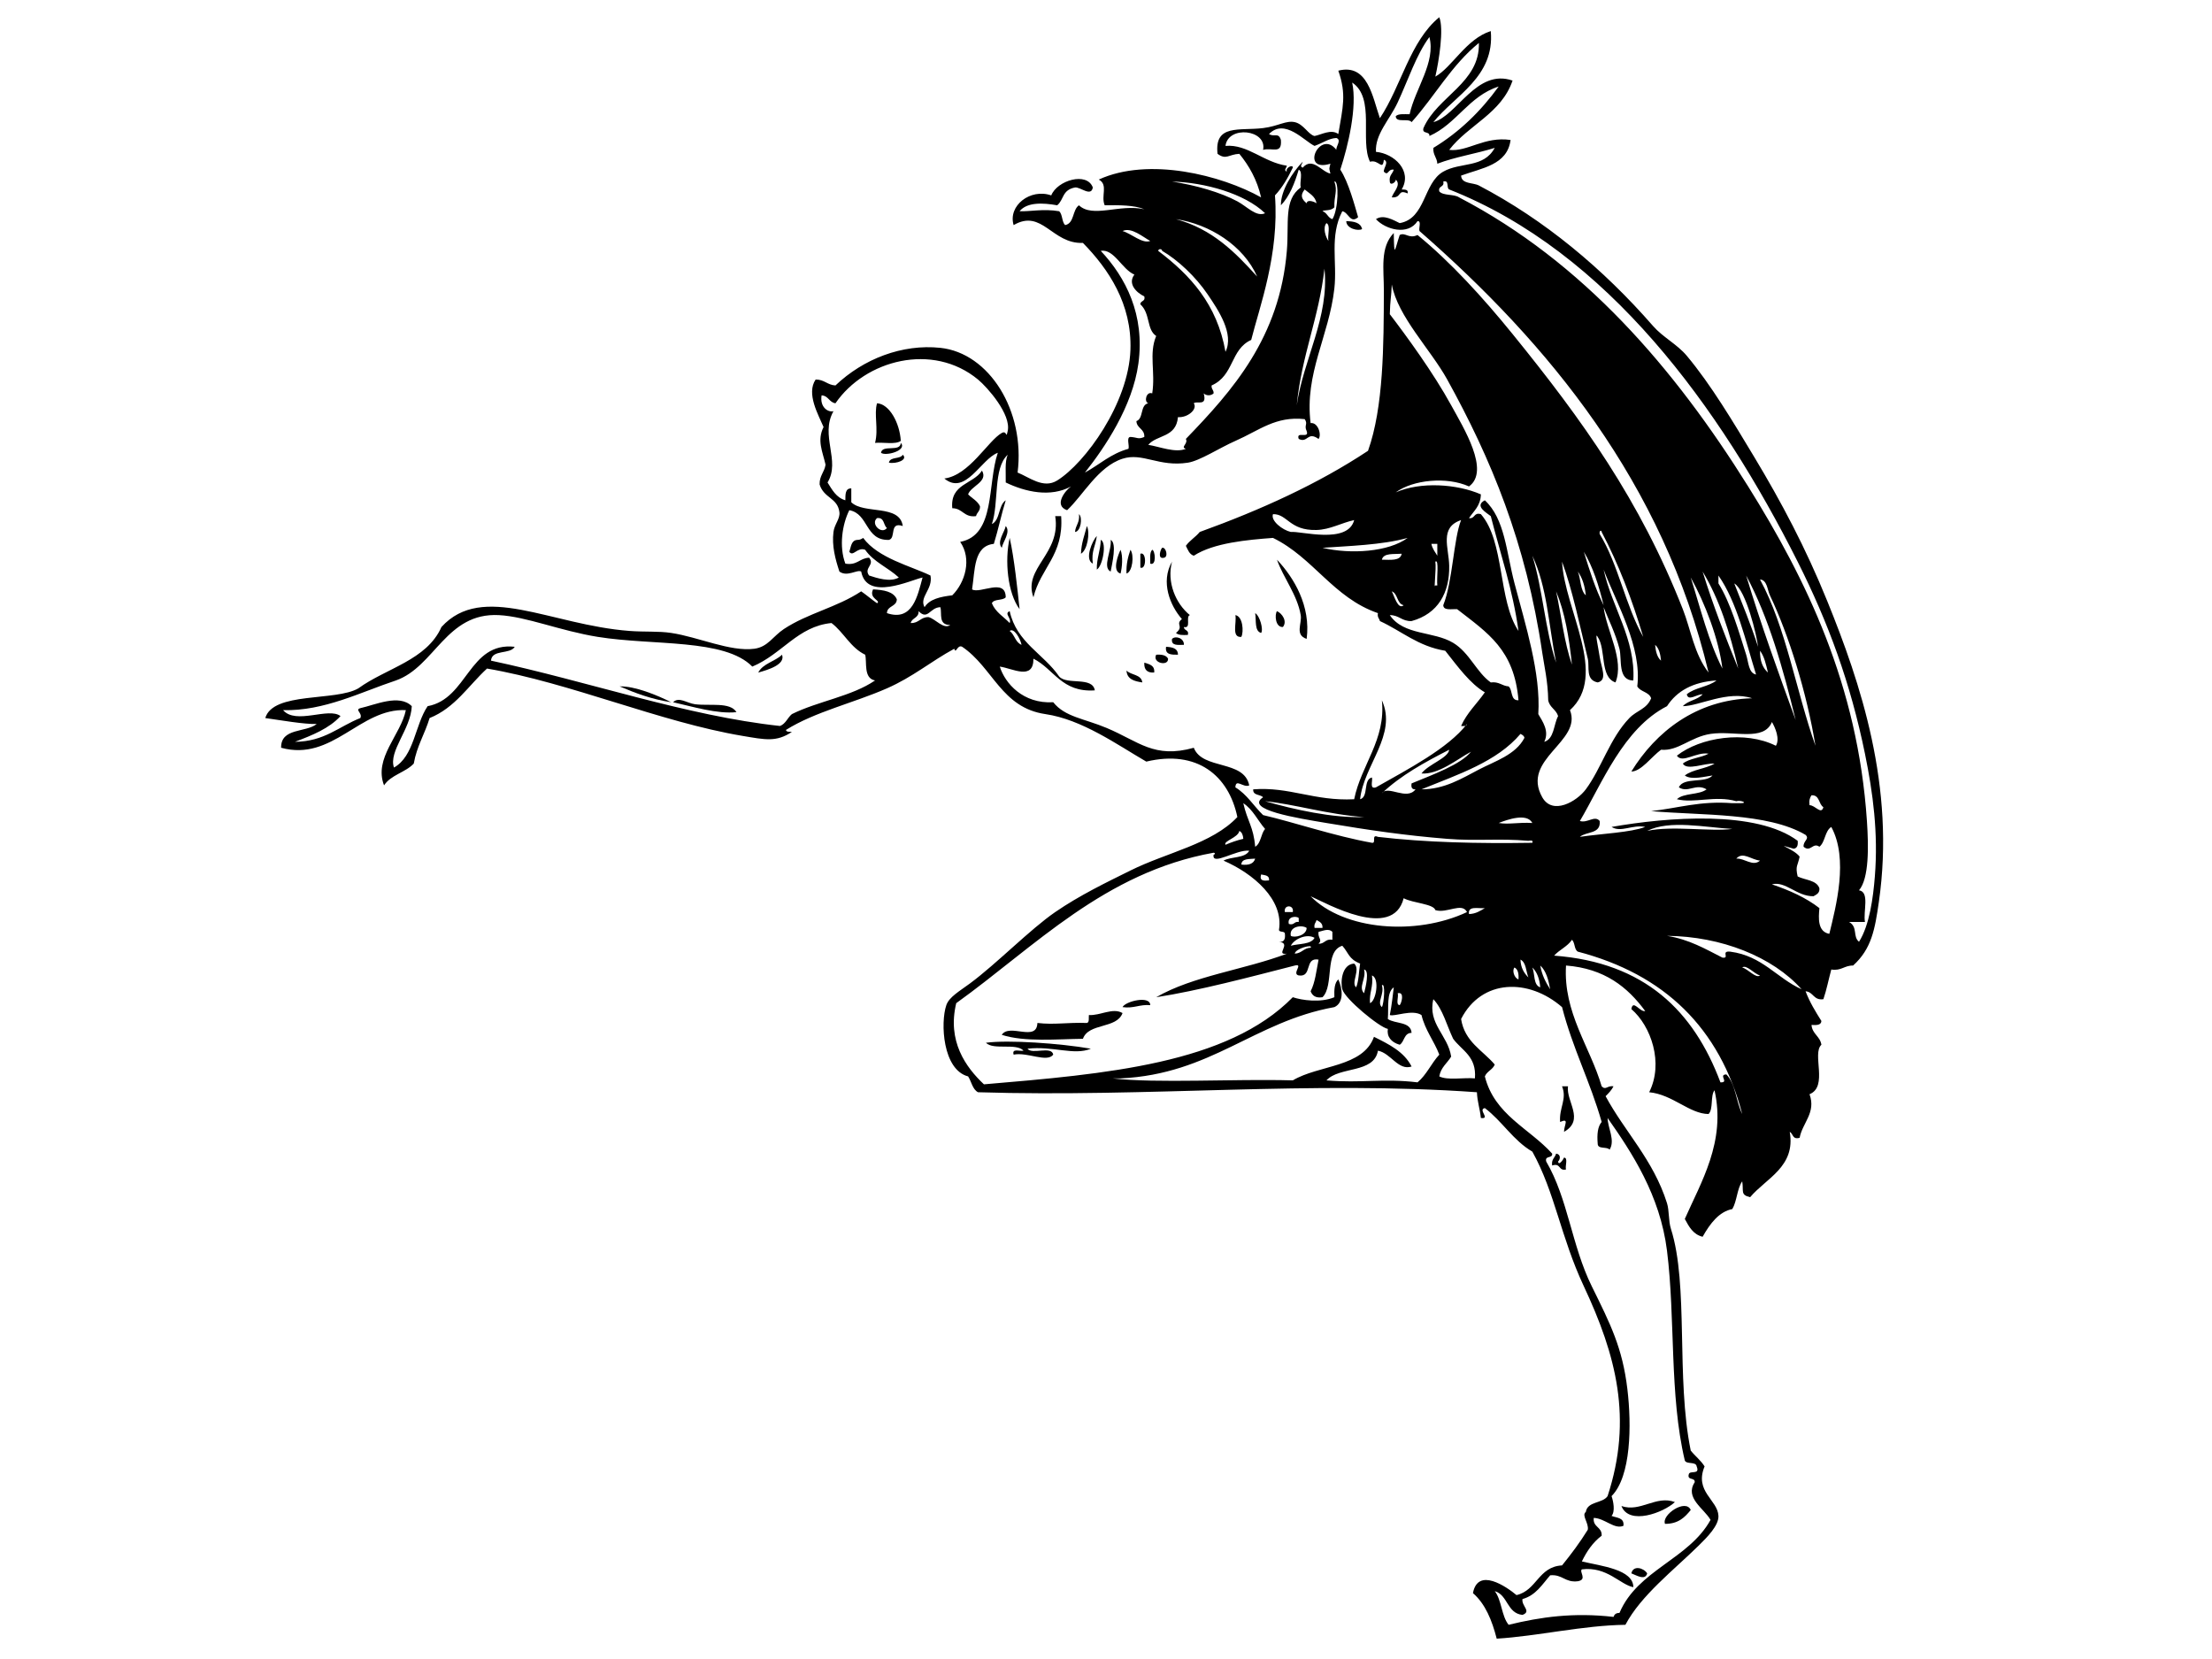 <?xml version="1.0"?><svg width="800" height="600" xmlns="http://www.w3.org/2000/svg">

 <g>
  <title>Layer 1</title>
  <g id="svg_1">
   <path id="svg_43" d="m486.891,79.978c2.795,0.069 5.209,0.516 5.728,2.864c-1.345,0.823 -5.698,-0.131 -5.728,-2.864z" clip-rule="evenodd" fill-rule="evenodd"/>
   <path id="svg_44" d="m325.785,160.172c2.467,2.751 -5.531,4.926 -7.16,3.58c0.459,-3.121 7.056,-0.104 7.16,-3.58z" clip-rule="evenodd" fill-rule="evenodd"/>
   <path id="svg_45" d="m326.501,164.469c1.999,1.817 -2.306,3.38 -5.012,2.864c0.364,-2.261 4.09,-1.161 5.012,-2.864z" clip-rule="evenodd" fill-rule="evenodd"/>
   <path id="svg_46" d="m355.142,170.197c2.348,4.04 -3.992,5.54 -5.012,8.592c1.423,1.441 3.386,2.342 4.296,4.296c0.11,1.781 -1.125,2.217 -1.432,3.58c-4.392,0.573 -4.794,-2.843 -8.592,-2.864c-0.82,-8.935 7.602,-8.628 10.74,-13.605z" clip-rule="evenodd" fill-rule="evenodd"/>
   <path id="svg_47" d="m390.228,185.949c1.423,1.238 0.626,6.316 -1.432,6.444c0.182,-2.443 1.811,-3.44 1.432,-6.444z" clip-rule="evenodd" fill-rule="evenodd"/>
   <path id="svg_48" d="m381.635,186.665c0.716,0 1.432,0 2.148,0c1.002,14.13 -7.494,18.76 -10.024,29.357c-3.881,-10.606 10.069,-15.678 7.876,-29.357z" clip-rule="evenodd" fill-rule="evenodd"/>
   <path id="svg_49" d="m363.735,190.245c1.9,2.181 -1.017,5.636 -1.432,7.876c-1.9,-2.181 1.017,-5.636 1.432,-7.876z" clip-rule="evenodd" fill-rule="evenodd"/>
   <path id="svg_50" d="m393.092,190.245c1.217,2.434 0.17,8.741 -2.148,10.024c0.134,-3.923 1.328,-6.787 2.148,-10.024z" clip-rule="evenodd" fill-rule="evenodd"/>
   <path id="svg_51" d="m365.167,194.542c1.638,7.276 2.81,18.53 3.58,25.777c-4.332,-5.803 -5.454,-17.581 -3.58,-25.777z" clip-rule="evenodd" fill-rule="evenodd"/>
   <path id="svg_52" d="m398.104,195.258c2.318,0.916 0.662,9.535 -1.429,10.74c-0.095,-4.15 1.346,-6.766 1.429,-10.74z" clip-rule="evenodd" fill-rule="evenodd"/>
   <path id="svg_53" d="m401.684,195.258c2.345,1.158 0.528,8.607 0,11.456c-3.16,-1.542 0.528,-7.849 0,-11.456z" clip-rule="evenodd" fill-rule="evenodd"/>
   <path id="svg_54" d="m420.301,198.122c1.405,-0.346 2.303,3.285 0.716,3.58c-2.581,0.686 -1.268,-3.091 -0.716,-3.58z" clip-rule="evenodd" fill-rule="evenodd"/>
   <path id="svg_55" d="m405.264,198.838c0.934,2.399 0.567,6.403 0,8.592c-3.264,-0.847 -0.74,-7.098 0,-8.592z" clip-rule="evenodd" fill-rule="evenodd"/>
   <path id="svg_56" d="m408.844,198.838c1.399,1.915 0.794,7.927 -1.432,8.592c-0.128,-3.47 0.567,-6.113 1.432,-8.592z" clip-rule="evenodd" fill-rule="evenodd"/>
   <path id="svg_57" d="m416.72,198.838c1.035,0.173 1.665,5.892 -0.716,5.012c0.009,-1.903 -0.271,-4.087 0.716,-5.012z" clip-rule="evenodd" fill-rule="evenodd"/>
   <path id="svg_58" d="m412.424,200.27c2.258,-0.922 2.258,5.934 0,5.012c0,-1.671 0,-3.341 0,-5.012z" clip-rule="evenodd" fill-rule="evenodd"/>
   <path id="svg_59" d="m461.83,202.418c6.164,6.513 12.298,16.782 10.74,28.641c-4.395,-1.417 -1.626,-5.531 -2.148,-8.592c-1.268,-7.42 -6.298,-13.482 -8.592,-20.049z" clip-rule="evenodd" fill-rule="evenodd"/>
   <path id="svg_60" d="m423.881,203.134c-1.969,7.399 1.289,15.129 6.444,19.333c-1.632,0.519 0.659,4.956 -2.151,4.296c0.009,1.423 1.954,0.91 1.432,2.864c-1.766,0.096 -3.449,0.11 -4.296,-0.716c3.058,-2.467 -0.391,-3.04 2.148,-5.012c-4.239,-4.815 -7.825,-13.416 -3.577,-20.765z" clip-rule="evenodd" fill-rule="evenodd"/>
   <path id="svg_61" d="m461.83,221.034c1.823,0.752 3.846,3.673 2.148,5.728c-2.757,0.182 -3.031,-4.49 -2.148,-5.728z" clip-rule="evenodd" fill-rule="evenodd"/>
   <path id="svg_62" d="m453.954,221.75c1.692,0.961 3.043,5.985 2.148,7.16c-2.452,-0.65 -1.715,-4.49 -2.148,-7.16z" clip-rule="evenodd" fill-rule="evenodd"/>
   <path id="svg_63" d="m446.793,222.466c2.73,0.433 3.073,6.065 2.148,7.876c-3.661,0.319 -1.617,-5.066 -2.148,-7.876z" clip-rule="evenodd" fill-rule="evenodd"/>
   <path id="svg_64" d="m428.177,233.207c-2.175,0.03 -4.711,0.418 -4.293,-2.148c1.369,-1.289 4.407,-0.203 4.293,2.148z" clip-rule="evenodd" fill-rule="evenodd"/>
   <path id="svg_65" d="m421.733,233.923c2.261,0.128 4.272,0.504 4.296,2.864c-2.402,0.015 -4.774,0 -4.296,-2.864z" clip-rule="evenodd" fill-rule="evenodd"/>
   <path id="svg_66" d="m282.824,236.787c1.351,3.52 -5.012,5.475 -8.592,6.444c1.706,-3.306 6.056,-3.968 8.592,-6.444z" clip-rule="evenodd" fill-rule="evenodd"/>
   <path id="svg_67" d="m418.152,236.787c2.056,-0.146 3.637,0.182 4.293,1.432c0.191,2.879 -5.848,1.614 -4.293,-1.432z" clip-rule="evenodd" fill-rule="evenodd"/>
   <path id="svg_68" d="m413.856,239.651c1.802,0.588 3.837,0.937 3.58,3.58c-2.551,0.164 -3.744,-1.029 -3.58,-3.58z" clip-rule="evenodd" fill-rule="evenodd"/>
   <path id="svg_69" d="m407.412,242.515c1.635,1.707 5.361,1.322 5.728,4.296c-2.915,-0.427 -5.546,-1.14 -5.728,-4.296z" clip-rule="evenodd" fill-rule="evenodd"/>
   <path id="svg_70" d="m224.11,248.243c5.424,-0.164 13.551,3.15 18.617,5.728c-7.05,-1.065 -12.939,-3.291 -18.617,-5.728z" clip-rule="evenodd" fill-rule="evenodd"/>
   <path id="svg_71" d="m243.443,253.971c2.085,-2.115 4.982,0.328 7.876,0.716c5.281,0.704 12.703,-0.913 15.036,2.864c-6.82,0.776 -16.045,-2.035 -22.913,-3.58z" clip-rule="evenodd" fill-rule="evenodd"/>
   <path id="svg_72" d="m416.004,363.523c-3.902,-0.322 -5.883,1.277 -10.021,0.716c1.008,-2.121 10.03,-4.311 10.021,-0.716z" clip-rule="evenodd" fill-rule="evenodd"/>
   <path id="svg_73" d="m394.524,379.276c-6.065,2.56 -13.697,-1.059 -22.916,0c1.581,2.235 8.765,-1.131 9.308,2.148c-2.252,2.998 -9.338,-1.008 -14.32,0c-0.737,-2.408 2.226,-1.116 3.58,-1.432c-2.608,-2.882 -10.893,-0.086 -13.604,-2.864c8.04,-1.101 26.833,0.203 37.952,2.148z" clip-rule="evenodd" fill-rule="evenodd"/>
   <path id="svg_74" d="m562.789,417.225c1.662,0.197 1.647,1.912 0.716,2.864c0.209,1.701 1.936,-0.797 2.148,-1.432c1.581,0.089 0.307,3.04 0.716,4.296c-2.813,0.665 -1.805,-2.491 -5.012,-1.432c-0.343,-2.253 1.02,-2.799 1.432,-4.296z" clip-rule="evenodd" fill-rule="evenodd"/>
   <path id="svg_75" d="m605.751,543.245c-4.102,3.843 -16.606,8.527 -19.333,1.429c6.85,2.381 12.504,-3.998 19.333,-1.429z" clip-rule="evenodd" fill-rule="evenodd"/>
   <path id="svg_76" d="m611.479,546.109c-2.136,2.637 -4.505,5.042 -9.308,5.012c-1.316,-3.303 7.521,-9.222 9.308,-5.012z" clip-rule="evenodd" fill-rule="evenodd"/>
   <path id="svg_77" d="m589.998,569.022c0.692,-3.082 4.481,-1.954 5.728,0c-0.689,2.813 -4.171,0.543 -5.728,0z" clip-rule="evenodd" fill-rule="evenodd"/>
   <path id="svg_78" d="m518.396,44.177c8.586,-2.279 15.609,-19.544 28.641,-15.036c-4.055,11.934 -15.97,16.012 -22.913,25.061c6.558,0.823 12.692,-4.967 22.197,-3.58c-1.181,9.082 -10.4,10.126 -17.901,12.888c0.188,3.153 4.248,2.434 6.441,3.58c23.641,12.36 44.856,30.025 63.01,50.838c3.547,4.066 8.673,6.564 12.172,10.74c8.765,10.463 16.856,24.073 24.345,36.517c9.831,16.337 18.664,32.952 26.493,52.273c11.88,29.312 24.688,66.981 18.617,108.833c-1.399,9.64 -2.56,16.833 -9.308,22.916c-3.177,-0.075 -4.201,2.002 -7.876,1.429c-0.979,3.556 -1.701,7.369 -2.864,10.743c-3.61,0.504 -3.565,-2.643 -6.444,-2.867c1.513,3.977 3.607,7.375 5.728,10.743c-0.104,1.563 -1.802,1.539 -3.58,1.429c0.269,3.315 3.103,4.06 3.58,7.16c-3.523,3.243 2.56,15.135 -4.296,17.901c2.432,6.671 -2.566,10.332 -3.577,15.752c-2.67,0.758 -2.312,-1.51 -3.58,-2.151c2.223,12.644 -8.551,16.776 -14.321,23.632c-3.61,-0.823 -2.279,-2.139 -2.864,-5.731c-1.874,2.667 -1.895,7.178 -3.58,10.024c-4.771,0.934 -8.019,5.197 -10.743,10.024c-3.458,-0.838 -4.935,-3.658 -6.441,-6.444c5.74,-13.073 14.968,-27.985 10.74,-46.545c-1.554,2.032 -0.358,6.802 -2.148,8.595c-6.925,-0.063 -12.951,-7.053 -21.481,-7.879c5.319,-10.534 0.692,-23.942 -6.444,-30.073c0.588,-3.655 3.073,1.167 5.012,0.716c-6.367,-8.667 -14.69,-15.383 -28.641,-16.469c-1.053,17.062 8.741,29.432 12.888,43.677c1.495,1.56 2.044,-0.358 4.293,0c-0.722,1.429 -1.79,2.509 -2.864,3.58c6.865,12.784 17.256,22.975 22.197,38.665c0.868,2.76 0.489,6.343 1.429,9.308c6.495,20.419 1.763,53.705 7.16,80.195c1.587,1.99 3.637,3.523 5.012,5.728c-3.795,9.111 4.788,12.107 5.012,17.901c0.137,3.511 -4.117,7.748 -7.157,10.74c-9.049,8.906 -20.872,18.005 -26.493,28.644c-15.326,0.191 -31.833,4.12 -46.545,5.012c-1.709,-6.644 -4.114,-12.593 -8.592,-16.469c1.769,-9.487 12.125,-2.318 15.753,0.713c7.372,-1.698 7.873,-10.263 16.469,-10.74c3.315,-4.084 6.48,-8.318 9.308,-12.888c0.451,-2.411 -2.351,-5.221 -0.713,-6.444c0.603,-3.929 6.056,-3.01 7.876,-5.728c9.168,-27.967 3.1,-50.96 -8.592,-75.896c-8.41,-17.939 -10.427,-33.957 -18.617,-48.69c-6.934,-4.043 -10.922,-11.036 -17.185,-15.753c-2.646,0.519 2.232,4.084 -1.432,3.58c-0.328,-3.249 -1.289,-5.874 -1.429,-9.308c-59.874,-4.272 -119.045,1.897 -180.438,0c-2.023,-1.077 -2.351,-3.852 -3.58,-5.728c-9.201,-2.393 -10.069,-19.41 -7.876,-25.777c1.017,-2.954 4.75,-5.036 8.592,-7.879c9.544,-7.056 21.755,-19.574 30.789,-25.777c8.9,-6.11 18.548,-10.743 27.209,-15.036c13.264,-6.581 29.449,-9.553 38.665,-19.333c-3.124,-14.962 -14.505,-24.458 -32.937,-20.049c-10.579,-6.134 -23.211,-15.239 -36.517,-17.185c-15.89,-2.321 -18.891,-16.773 -30.073,-24.345c-1.793,-0.943 -2.241,2.831 -2.864,0.716c-8.467,4.592 -14.899,10.179 -24.345,14.32c-12.128,5.32 -26.004,8.452 -36.517,15.037c0.116,0.838 1.307,0.606 2.148,0.716c-5.639,3.756 -9.628,2.822 -17.901,1.432c-29.84,-5.015 -62.217,-19.192 -92.367,-24.345c-6.716,6.17 -11.558,14.219 -20.765,17.901c-1.704,5.695 -4.633,10.165 -5.728,16.469c-2.995,3.21 -8.321,4.093 -10.74,7.876c-3.843,-9.854 6.065,-18.247 7.876,-27.209c-16.642,-0.776 -26.478,18.718 -45.109,13.604c-0.122,-7.283 8.914,-5.406 12.888,-8.592c-4.756,0.113 -12.596,-1.307 -18.617,-2.148c2.84,-9.604 25.44,-5.976 33.653,-10.74c10.084,-7.336 24.709,-10.138 30.073,-22.197c14.852,-16.293 39.465,-0.713 68.022,1.432c5.49,0.412 10.382,0.024 15.037,0.716c9.798,1.456 21.364,6.868 30.073,5.728c4.941,-0.647 6.722,-4.514 10.74,-7.16c8.682,-5.716 19.142,-7.787 27.925,-13.604c1.972,1.369 3.756,2.927 5.728,4.296c1.629,-0.99 -3.085,-1.632 -1.432,-5.012c3.846,0.212 7.357,0.758 8.592,3.58c-0.069,2.796 -3.494,2.235 -3.58,5.012c9.296,3.162 11.086,-6.283 12.888,-12.888c-4.236,0.892 -20.141,8.679 -22.197,-2.148c-1.402,-0.868 -5.033,2.088 -7.876,0c-1.495,-4.526 -2.769,-9.273 -2.148,-14.32c0.346,-2.804 2.452,-4.726 2.148,-7.16c-0.656,-5.245 -5.618,-4.982 -7.16,-10.024c-0.087,-3.189 1.766,-4.439 2.148,-7.16c-1.107,-4.836 -3.142,-8.759 -0.716,-13.604c-1.832,-4.374 -6.361,-12.071 -2.864,-17.185c3.127,-0.024 4.228,1.978 7.16,2.148c10.135,-9.639 24.154,-15.057 37.949,-13.604c17.644,1.862 30.738,22.787 27.925,45.109c4.186,1.644 9.299,5.991 14.32,2.864c10.135,-6.316 25.813,-27.88 26.493,-47.258c0.579,-16.567 -7.951,-29.253 -17.188,-38.665c-11.2,0.462 -14.717,-12.471 -25.058,-6.444c-2.121,-7.032 6.065,-13.366 13.604,-10.74c2.175,-5.463 12.927,-8.637 15.036,-2.864c-0.597,3.526 -4.517,-0.269 -6.444,0c-4.741,0.901 -3.983,4.466 -6.444,6.444c-5.2,-0.931 -10.907,-1.175 -13.604,2.148c3.562,0.176 8.592,-0.973 14.32,0c1.259,1.128 0.937,3.834 2.148,5.012c3.413,-0.644 2.584,-5.531 5.012,-7.16c4.964,4.735 14.738,-0.558 23.629,1.429c-3.726,-1.525 -9.004,-1.498 -14.32,-1.429c-1.459,-3.362 1.387,-7.432 -2.148,-9.308c18.097,-8.276 44.372,-1.581 58.714,6.444c-1.471,-6.402 -4.332,-11.421 -7.876,-15.752c-3.801,0.185 -4.756,2.324 -7.879,0c-1.205,-10.878 7.927,-8.255 16.472,-9.308c5.496,-0.677 8.276,-2.846 11.456,-2.148c3.216,0.707 4.941,4.559 7.157,5.012c2.491,-0.468 5.976,-2.631 8.595,-0.716c1.632,-9.804 3.01,-14.246 0,-22.913c10.651,-2.724 12.366,9.553 15.034,17.185c7.736,-11.6 10.86,-27.809 21.481,-36.517c1.716,4.162 -0.113,15.729 -1.429,21.481c5.997,-3.315 11.155,-13.664 20.049,-16.469c1.513,16.576 -12.996,23.271 -20.765,32.943zm65.158,540.598c0.295,-0.901 0.925,-1.465 2.148,-1.432c6.611,-15.588 25.037,-19.357 32.937,-33.653c-2.282,-4.069 -9.443,-7.948 -5.728,-13.604c0.212,-1.882 -2.778,-0.561 -2.148,-2.864c0.292,-1.62 4.195,0.379 2.864,-2.864c-0.253,-1.895 -3.649,-0.647 -4.293,-2.148c-5.624,-23.769 -3.362,-51.184 -6.444,-75.899c-2.506,-20.075 -12.748,-35.536 -21.481,-47.974c0.036,3.562 2.849,8.103 0.716,11.456c-0.922,-1.229 -4.284,-0.015 -4.296,-2.148c-0.295,-3.398 -0.006,-6.212 1.432,-7.876c-4.111,-14.505 -10.529,-26.705 -14.323,-41.529c-12.134,-10.555 -29.106,-10.209 -36.514,4.293c1.28,8.267 7.784,11.307 12.172,16.471c-0.743,1.883 -2.84,2.411 -3.58,4.293c3.491,13.933 16.087,18.76 24.345,27.925c0.209,1.883 -2.781,0.561 -2.151,2.864c7.858,13.363 9.195,30.374 16.471,45.109c6.764,13.697 11.116,22.301 12.886,37.23c1.545,12.999 1.357,31.553 -5.728,38.665c0.626,1.775 1.399,5.552 0,7.16c1.885,0.743 4.672,0.576 4.296,3.58c-3.314,1.396 -6.659,-2.706 -10.74,-2.864c-0.376,3.479 3.046,3.162 2.864,6.441c-3.136,2.357 -5.379,5.606 -7.16,9.308c7.145,1.692 18.584,2.894 18.617,9.308c-4.717,-0.856 -9.535,-7.587 -18.617,-6.444c-1.041,0.922 2.053,3.667 -1.432,4.296c-4.645,0.588 -5.552,-2.56 -10.021,-2.148c-2.906,3.3 -5.164,7.247 -10.024,8.592c-0.433,2.533 3.401,4.454 0,5.728c-5.63,-0.576 -5.233,-7.178 -10.021,-8.592c2.509,3.216 2.422,9.034 5.012,12.172c11.632,-2.84 23.462,-4.511 37.943,-2.855zm-55.134,-322.211c2.124,-4.797 5.764,-8.079 8.592,-12.172c-5.31,-3.115 -9.765,-9.264 -14.32,-15.036c-9.845,-1.614 -15.779,-7.136 -23.632,-10.74c-0.224,-0.97 -1.017,-1.366 -0.713,-2.864c-16.155,-5.564 -23.348,-20.093 -37.952,-27.209c-9.079,0.677 -21.46,1.754 -28.641,6.444c-1.626,-0.522 -2.142,-2.154 -2.864,-3.58c1.381,-1.963 3.521,-3.162 5.012,-5.012c22.089,-7.984 42.773,-17.373 60.862,-29.357c5.633,-15.776 5.675,-38.191 5.728,-57.998c0.021,-7.632 -1.474,-15.568 3.58,-20.765c0.161,9.607 0.334,6.056 2.148,0.716c2.026,-1.101 3.309,1.533 6.444,0c11.862,9.666 23.736,22.692 34.369,35.801c25.285,31.168 46.091,60.11 61.581,99.527c2.939,7.479 4.09,16.191 9.308,22.913c-16.43,-68.78 -57.804,-118.815 -104.539,-159.673c-0.394,-1.041 0.835,-3.699 -0.716,-3.58c-3.395,5.269 -11.501,3.112 -15.037,-0.716c2.772,-1.883 6.441,0.421 8.592,1.432c9.461,-1.665 8.479,-14.479 15.753,-18.617c6.28,-3.574 14.55,-1.155 18.617,-8.592c-6.734,2.1 -14.392,3.273 -20.765,5.728c-0.11,-2.279 -1.626,-3.151 -1.432,-5.728c9.514,-5.758 17.208,-13.345 23.629,-22.197c-10.842,3.479 -15.147,13.491 -25.061,17.901c0.212,-1.883 -2.778,-0.564 -2.148,-2.864c4.985,-11.486 20.437,-16.319 20.049,-30.789c-9.78,7.879 -16.003,19.321 -24.342,28.641c-1.05,-1.578 -5.671,0.421 -5.728,-2.148c0.922,-0.988 3.109,-0.707 5.012,-0.716c2.038,-9.317 9.511,-18.736 7.157,-27.925c-4.738,6.391 -7.629,15.406 -11.456,23.629c-2.971,6.391 -8.243,11.513 -7.876,17.901c6.65,0.594 13.273,6.939 9.308,13.604c1.125,0.069 2.482,-0.095 2.148,1.432c-3.819,-1.662 -1.909,1.683 -5.728,1.432c0.406,-1.781 3.58,-4.478 1.432,-6.444c0.218,0.868 -2.068,2.467 -2.151,0.716c-0.34,-2.253 1.02,-2.798 1.432,-4.296c-2.25,-0.352 -1.892,2.467 -3.58,0.716c-0.197,-1.256 2.017,-3.574 0,-4.296c-0.477,4.251 -1.841,-0.26 -5.012,0.716c-3.747,-7.67 2.002,-23.008 -6.444,-28.641c1.874,8.846 -1.453,22.82 -4.296,31.505c2.989,4.478 5.29,13.235 6.444,17.185c-2.876,2.518 -3.479,-1.823 -5.728,-2.148c-4.672,9.046 -1.79,18.315 -2.864,27.925c-1.927,17.232 -10.854,30.708 -8.592,48.69c2.789,-0.367 4.054,4.487 2.864,5.728c-4.063,-2.894 -3.825,1.653 -7.16,0c-1.11,-3.022 3.977,0.155 2.864,-2.864c-1.026,-2.136 0.585,-2.434 -0.713,-4.296c-10.558,-1.14 -16.346,4.055 -25.061,7.876c-5.743,2.518 -12.832,7.202 -17.185,7.876c-10.505,1.632 -16.355,-3.771 -23.629,-1.432c-8.885,2.858 -14.35,13.357 -20.049,18.617c-5.042,-1.748 -0.519,-7.274 1.432,-8.592c-7.426,4.037 -16.489,2.008 -23.629,-1.432c0.083,-3.497 -0.385,-7.545 0.716,-10.024c-5.352,4.911 -3.1,17.426 -5.728,25.061c3.064,-1.468 2.282,-6.787 5.012,-8.592c-1.584,5.099 -2.712,10.654 -4.296,15.753c-7.357,0.758 -6.772,9.458 -7.876,16.469c2.879,1.736 12.119,-4.335 12.172,2.864c-1.11,1.28 -4.299,0.477 -5.012,2.148c1.304,3.231 4.242,4.827 6.444,7.16c0.776,-1.835 -2.175,-3.413 0,-4.296c2.485,11.361 12.28,15.406 17.901,23.629c2.775,3.192 12.056,-0.119 12.888,5.012c-12.035,0.815 -14.729,-7.706 -22.197,-11.456c0.039,8.046 -7.626,3.449 -12.172,2.864c1.897,6.032 8.395,13.524 19.333,12.888c4.233,5.34 11.209,5.895 19.333,9.308c11.656,4.896 17.119,11.182 31.505,7.16c3.13,8.088 18.184,4.251 20.049,13.605c-2.178,0.973 -4.887,-2.67 -5.012,0.716c4.174,2.509 6.623,6.743 10.024,10.024c11.039,2.563 25.816,7.596 39.378,10.024c1.715,0.283 -0.397,-3.261 2.151,-2.148c17.289,2.044 36.213,2.452 55.85,2.148c0.507,-1.229 -1.262,-0.701 -1.432,-0.716c-10.737,-0.955 -18.536,0.155 -29.357,-0.716c-15.204,-1.223 -28.167,-3.127 -43.677,-5.728c-10.49,-1.76 -29.804,-4.803 -22.913,-9.308c-1.029,-1.122 -3.732,-0.564 -3.58,-2.864c13.118,-1.029 22.074,4.314 36.517,3.58c2.548,-12.495 11.537,-21.54 10.021,-35.801c5.675,12.435 -6.555,23.432 -7.876,35.801c3.207,-0.85 0.981,-7.133 4.293,-7.876c0.316,1.354 -0.973,4.314 1.432,3.58c11.567,-6.573 26.048,-14.046 32.937,-22.913c-0.113,0.832 -1.128,0.779 -2.142,0.716zm-45.109,-208.363c-0.197,-1.256 2.017,-3.574 0,-4.296c-2.843,0.185 -4.52,1.629 -7.879,2.864c-3.589,-1.626 -10.8,-10.159 -16.469,-4.296c1.844,1.256 3.44,-0.746 4.293,2.148c0.444,5.373 -3.148,2.614 -6.441,3.58c1.533,-7.348 -12.644,-8.956 -13.607,-1.432c7.963,-0.716 13.84,5.976 22.197,7.16c-0.104,0.847 -1.277,1.623 0,2.148c-0.629,-1.477 2.36,-2.712 2.148,-1.432c-1.787,3.705 -3.777,7.202 -6.444,10.024c1.587,21.355 -5.585,40.297 -8.592,52.27c-7.605,3.428 -6.11,12.865 -14.32,16.469c-0.161,1.354 0.809,1.578 0.716,2.864c-0.94,0.919 -2.64,0.919 -3.58,0c1.322,4.89 -2.44,2.56 -3.58,3.58c1.468,2.217 -2.312,5.299 -5.728,5.012c-0.674,7.503 -7.617,6.292 -10.74,10.024c3.947,0.6 9.821,3.049 13.604,1.432c-2.1,-0.609 0.931,-1.802 0,-3.58c17.023,-17.62 33.907,-36.69 36.517,-68.022c0.847,-10.185 -1.214,-18.387 5.012,-22.913c-0.441,-1.942 0.91,-5.683 -0.716,-6.444c-1.492,4.952 -3.288,9.601 -6.444,12.888c-0.11,-5.218 4.174,-11.987 7.879,-15.753c-0.104,0.847 -1.277,1.623 0,2.148c3.526,-4.034 6.802,1.462 10.021,2.148c-0.501,-2.205 -0.501,-1.375 0,-3.58c-11.206,3.455 -3.825,-12.736 2.154,-5.012zm-35.801,18.617c3.538,1.9 6.868,5.758 10.021,4.296c-7.423,-7.136 -21.803,-11.131 -33.65,-11.456c8.613,1.322 17.584,3.917 23.629,7.16zm35.085,2.148c-1.348,1.48 -3.72,0.823 -4.296,1.432c1.665,0.486 1.918,2.378 3.58,2.864c2.205,-3.503 2.431,-14.204 0.716,-13.604c1.265,3.437 -0.161,5.245 0,9.308zm37.949,-5.728c1.486,1.617 5.325,0.88 7.16,2.148c44.826,23.369 77.826,61.751 104.539,104.539c20.988,33.62 39.653,71.671 42.958,121.008c0.617,9.198 0.811,20.729 -2.864,25.061c3.947,0.588 1.456,7.614 2.151,11.456c-1.912,0 -3.819,0 -5.728,0c3.249,1.874 1.214,5.227 3.577,7.157c3.822,-6.033 5.122,-16.021 5.728,-23.629c1.256,-15.726 -0.671,-30.204 -3.577,-44.393c-5.26,-25.646 -13.229,-47.338 -24.345,-69.454c-28.089,-55.868 -68.744,-112.043 -126.02,-134.612c-1.143,-0.528 0.164,-3.506 -2.148,-2.864c0.534,2.208 -1.966,1.378 -1.432,3.583zm-47.974,4.296c0.185,-1.677 3.147,-0.412 3.58,0c-0.468,-2.631 -2.64,-3.565 -4.293,-5.012c-1.692,2.076 -1.169,3.44 0.713,5.012zm-17.901,26.493c-4.958,-11.271 -17.292,-18.984 -29.357,-20.765c13.157,3.55 21.418,11.993 29.357,20.765zm25.777,-12.888c-0.445,-1.942 0.91,-5.683 -0.716,-6.444c-1.426,1.638 -0.286,5.048 0.716,6.444zm-64.442,0c-2.67,-1.405 -6.796,-5.114 -10.021,-3.58c3.177,0.892 7.184,4.723 10.021,3.58zm-4.296,44.393c-2.136,15.52 -12.154,30.315 -19.333,39.381c5.26,-2.858 9.362,-6.868 15.753,-8.592c0.412,-1.259 -0.865,-4.207 0.716,-4.296c2.619,0.155 2.748,0.985 5.012,0c0.146,-3.01 -2.721,-3.007 -2.864,-5.728c2.682,-0.898 1.274,-5.886 4.296,-6.444c-1.647,-0.561 -0.695,-4.433 1.429,-3.58c1.22,-7.742 -1.283,-14.3 1.432,-20.765c-3.544,-2.348 -2.029,-8.076 -5.728,-11.456c0.009,-1.423 1.951,-0.913 1.429,-2.864c-2.784,-1.295 -6.134,-4.538 -3.58,-7.876c-4.538,-1.915 -7.318,-9.38 -12.172,-8.592c9.013,9.589 16.045,23.128 13.61,40.813zm31.505,-4.296c3.195,-6.495 -2.548,-15.019 -6.444,-20.765c-4.392,-6.477 -10.815,-12.462 -16.469,-15.753c-0.009,-0.722 -1.256,-0.901 -1.432,0c11.546,8.741 21.314,19.261 24.345,36.517zm25.777,19.333c2.399,-16.662 11.814,-31.836 10.021,-49.406c-1.993,17.814 -8.285,31.335 -10.021,49.406zm33.653,-32.937c5.886,7.694 15.738,21.147 22.197,32.937c4.487,8.189 14.177,23.742 6.444,29.357c-8.052,-3.631 -20.29,-2.422 -26.493,2.148c9.037,-3.953 22.065,-3.058 30.786,0.716c-0.092,4.204 -2.59,6.003 -4.293,8.592c2.255,0.346 1.62,-2.199 4.293,-1.432c8.673,9.944 6.14,31.096 13.608,42.245c-2.091,-15.093 -6.543,-27.826 -10.024,-41.529c-1.36,-1.131 -6.134,-3.664 -2.148,-5.728c7.288,6.775 7.736,18.646 10.74,30.073c3.923,14.917 9.538,32.469 8.592,47.258c1.519,2.602 4.081,6.137 2.151,10.024c3.652,-1.122 3.347,-6.197 5.012,-9.308c-0.704,-2.399 -3.097,-3.109 -3.58,-5.728c-0.093,-6.758 -1.477,-12.626 -2.148,-17.185c-5.856,-39.871 -18.617,-70.311 -34.372,-98.811c-6.015,-10.884 -17.936,-22.826 -20.049,-34.369c-0.206,4.961 -0.588,5.501 -0.716,10.74zm-140.341,42.961c2.017,-1.131 1.432,2.503 2.148,-0.716c1.325,-5.964 -7.3,-15.773 -10.74,-18.617c-16.388,-13.548 -40.783,-7.098 -51.554,8.592c-2.294,-0.331 -2.524,-2.727 -5.012,-2.864c-0.698,4.275 2.303,6.22 4.296,5.728c-4.964,8.783 2.667,17.93 -2.148,25.777c1.662,2.634 3.124,5.469 6.444,6.444c0.012,-2.133 -0.066,-4.362 2.148,-4.296c0,1.671 0,3.341 0,5.012c4.615,4.454 17.528,0.615 18.617,8.592c-5.024,-1.683 -2.309,4.374 -5.012,5.012c-8.634,0.28 -7.262,-9.446 -14.32,-10.74c-2.566,5.105 -3.78,13.1 -1.432,19.333c4.302,0.725 5.152,-2.008 8.592,-2.148c2.211,2.593 -2.068,3.708 0,6.444c2.706,0.874 7.629,2.545 10.74,0.716c-3.828,-3.571 -9.156,-5.642 -12.172,-10.024c-2.837,-1.11 -4.377,2.709 -5.728,0.716c0.629,-1.757 0.644,-4.129 2.864,-4.296c0.984,0.033 1.572,-0.337 2.148,-0.716c5.394,7.354 17.199,10.15 24.345,13.604c0.964,5.036 -4.177,7.733 -2.148,11.456c1.814,-2.96 5.758,-3.789 10.024,-4.296c4.72,-4.672 7.139,-13.172 2.864,-19.333c12.862,-2.414 9.744,-20.806 13.604,-32.221c-6.107,2.261 -11.683,15.66 -19.333,9.308c9.031,-1.146 15.8,-13.685 20.765,-16.469zm113.848,35.085c-9.842,0.265 -10.493,-5.827 -15.753,-5.728c-0.907,2.363 3.341,5.713 6.444,6.444c3.577,-0.412 20.586,4.568 22.916,-4.296c-4.603,0.988 -8.703,3.449 -13.607,3.58zm-155.377,-0.716c-1.34,-1.047 -0.844,-3.929 -3.58,-3.58c-2.44,2.044 1.605,6.089 3.58,3.58zm203.351,13.604c0.2,9.801 -4.031,17.429 -13.604,20.049c-3.505,0.161 -4.502,-2.184 -7.879,-2.148c5.003,7.42 15.809,5.743 22.916,10.024c5.952,3.589 8.422,10.648 13.605,14.321c3.004,-0.379 4.001,1.25 6.444,1.432c1.572,1.292 0.558,5.17 3.58,5.012c-1.554,-18.286 -11.042,-24.252 -22.197,-32.937c-2.026,-0.125 -4.911,0.615 -5.012,-1.432c3.401,-8.533 3.732,-23.948 6.444,-30.789c-7.912,2.643 -4.43,10.004 -4.296,16.469zm70.17,25.777c-4.04,-13.622 -8.947,-26.377 -15.037,-37.949c-0.042,-0.752 -0.919,-0.561 -0.716,0.716c6.731,10.931 9.341,25.983 15.753,37.233zm-115.996,-32.221c10.224,2.42 23.933,1.492 30.789,-3.58c-9.207,2.587 -21.672,2.924 -30.789,3.58zm41.529,2.864c0,-1.429 0,-2.864 0,-4.296c-0.716,0 -1.432,0 -2.151,0c0.364,1.787 1.357,2.942 2.151,4.296zm60.146,17.901c-1.724,-7.104 -3.846,-13.816 -7.157,-19.33c2.062,6.764 4.198,13.455 7.157,19.33zm-80.195,-16.469c3.142,0.036 6.707,0.498 7.16,-2.148c-2.882,0.221 -6.575,-0.37 -7.16,2.148zm63.01,37.233c-2.831,-14.508 -3.24,-27.251 -8.592,-38.665c3.75,12.002 4.612,26.893 8.592,38.665zm-42.961,-27.925c-0.31,-2.345 0.722,-9.753 -0.716,-8.592c0.436,2.673 -0.674,10.338 0,8.592c0.239,0 0.477,0 0.716,0zm47.974,45.109c4.553,11.436 -17.841,17.608 -10.021,31.505c3.723,6.617 12.468,1.554 15.753,-2.864c5.612,-7.548 8.712,-18.488 15.75,-25.777c2.691,-2.79 6.304,-3.222 7.879,-7.16c-0.767,-2.339 -3.911,-2.297 -5.015,-4.296c1.724,-14.255 -7.393,-29.754 -12.172,-42.245c2.93,13.542 11.608,25.147 10.743,40.097c-5.734,0.024 -4.066,-7.772 -5.015,-11.456c-1.429,-5.573 -4.144,-10.973 -5.728,-15.036c1.056,8.595 7.593,18.995 4.296,27.209c-5.737,-1.903 -3.327,-11.949 -6.444,-16.469c-1.175,-2.157 0.274,4.063 0.716,7.16c0.555,3.864 2.968,8.485 -0.716,9.308c-4.52,-0.904 -2.867,-5.633 -3.58,-8.592c-2.733,-11.343 -5.609,-25.079 -9.308,-35.085c0.937,17.543 16.803,41.016 2.864,53.702zm5.728,-41.529c-0.343,-3.479 -1.28,-6.361 -2.867,-8.592c1.089,2.733 0.841,6.799 2.867,8.592zm55.134,26.493c-2.989,-13.002 -6.841,-25.141 -12.888,-35.085c3.774,12.214 8.267,23.715 12.888,35.085zm-7.16,-30.789c4.344,6.904 7.42,17.569 10.024,25.777c0.874,2.751 0.871,6.662 3.58,7.16c-3.914,-12.554 -6.859,-26.078 -13.607,-35.801c0.003,0.955 0.003,1.909 0.003,2.864zm27.925,49.406c-4.588,-18.802 -9.75,-37.033 -17.901,-52.27c5.415,17.975 11.659,35.121 17.901,52.27zm-26.493,-18.617c-1.292,-10.645 -6.325,-23.745 -11.456,-32.937c3.547,11.251 6.444,23.148 11.456,32.937zm33.653,27.925c-3.133,-19.183 -9.64,-40.056 -16.471,-54.418c-0.955,-2.011 -0.97,-5.537 -3.58,-5.728c9.425,17.31 13.05,40.417 20.052,60.146zm-20.765,-35.801c-0.406,-3.947 -4.341,-20.442 -8.592,-22.913c2.954,7.548 6.05,14.953 8.592,22.913zm-128.168,-15.037c-2.533,-0.57 -2.026,-4.18 -4.296,-5.012c0.931,1.724 2.235,6.79 4.296,5.012zm60.862,21.481c-1.011,-9.729 -2.551,-18.927 -5.728,-26.493c1.903,8.837 2.939,18.539 5.728,26.493zm-224.831,-14.32c-4.445,-0.009 -2.927,-4.108 -3.58,-6.444c-3.828,0.048 -4.499,4.911 -7.876,1.432c0.125,2.515 -2.42,2.357 -2.864,4.296c2.986,0.122 3.532,-2.196 6.444,-2.148c2.512,0.615 5.412,4.58 7.876,2.864zm-127.452,4.296c-13.682,-2.199 -25.801,-7.351 -35.801,-7.876c-19.085,-0.999 -23.16,18.661 -37.233,23.629c-12.662,4.183 -25.932,11.113 -40.813,10.74c4.645,5.385 16.475,-1.19 20.765,2.148c-4.099,4.496 -10.242,6.943 -16.469,9.308c10.651,-0.086 15.908,-5.573 23.629,-8.592c0.931,-1.778 -2.1,-2.971 0,-3.58c5.299,-1.158 14.067,-5.263 18.617,-0.716c-0.343,8.297 -8.482,16.275 -6.444,22.197c7.342,-4.111 7.551,-15.362 12.172,-22.197c14.52,-2.667 14.86,-23.325 31.505,-21.481c-1.668,2.867 -8.252,0.818 -8.592,5.012c34.632,7.36 70.845,20.028 104.539,23.629c2.074,-0.791 2.721,-3.007 4.296,-4.296c9.407,-4.672 21.728,-6.435 30.073,-12.172c-4.29,-0.746 -2.852,-6.772 -3.58,-9.308c-5.322,-2.554 -7.697,-8.055 -12.172,-11.456c-12.229,1.181 -17.835,11.239 -28.641,15.753c-10.012,-10.2 -35.771,-7.515 -55.85,-10.74zm153.229,2.864c-0.436,-2.22 -2.733,-6.298 -4.296,-5.012c1.805,1.298 2.035,4.171 4.296,5.012zm231.276,5.728c-0.227,-2.399 -0.737,-4.514 -2.148,-5.728c0.227,2.399 0.737,4.514 2.148,5.728zm38.665,4.296c-0.689,-2.888 -1.319,-5.839 -2.864,-7.876c-0.063,3.643 0.949,6.209 2.864,7.876zm9.308,63.726c-8.052,-2.411 0.131,0.045 2.151,2.864c-0.683,3.386 -1.614,3.267 -0.716,7.157c2.688,1.369 6.847,1.268 7.876,4.296c0.122,1.793 -1.098,2.241 -2.148,2.864c-6.059,0.084 -10.132,-5.612 -15.037,-4.296c6.42,2.172 12.351,4.833 17.185,8.595c-0.352,3.616 -0.677,8.527 3.58,9.305c2.393,-9.893 7.008,-27.075 0.716,-38.662c-2.372,1.45 -2.169,5.469 -4.296,7.16c-2.417,-1.733 -3.186,2.187 -5.728,0c-0.2,-2.178 2.294,-2.783 0.716,-4.296c-13.718,-8.091 -37.69,-6.972 -55.85,-8.592c9.699,-1.041 17.698,-3.783 29.357,-2.864c0.952,0 1.909,0 2.864,0c3.124,0.018 0.119,-1.232 -1.432,-0.716c-7.617,-2.193 -15.141,0.871 -21.481,-0.716c2.438,-2.336 8.07,-1.48 10.743,-3.58c-3.938,-2.273 -6.671,1.423 -10.024,-0.716c1.662,-3.828 9.628,-1.352 12.172,-4.296c-2.56,0.328 -7.751,1.76 -10.021,0c2.819,-2.19 7.623,-2.402 10.74,-4.296c-3.619,-0.245 -9.986,2.661 -11.456,0c2.369,-1.927 6.525,-2.068 9.308,-3.58c-4.35,-0.776 -9.523,3.661 -11.459,0.716c8.434,-6.638 24.658,-9.171 35.801,-3.58c1.545,-2.428 -0.245,-6.617 -1.429,-8.592c-2.93,7.163 -13.658,3.01 -22.197,4.296c-7.262,1.095 -11.698,6.301 -17.901,5.728c-3.386,2.446 -7.223,7.906 -10.74,7.876c8.819,-14.335 23.432,-25.947 43.678,-26.493c-8.903,-2.927 -19.124,2.825 -25.058,2.864c1.796,-2.026 5.364,-2.273 7.157,-4.296c-2.154,-0.054 -5.197,2.655 -5.728,0c2.816,-2.432 7.825,-2.676 10.743,-5.012c-8.515,0.555 -14.335,3.807 -17.901,9.308c-15.803,8.076 -23.53,28.014 -31.508,41.529c2.813,0.859 5.382,-2.19 7.16,0c0.513,4.809 -4.872,3.723 -7.16,5.728c8.166,-1.184 18.333,-1.575 23.629,-3.58c-4.562,-0.964 -8.798,2.154 -12.172,0c20.347,-3.574 52.401,-6.107 67.309,5.012c0.188,1.632 -0.182,2.691 -1.444,2.864zm-134.612,-21.481c8.306,0.027 14.732,-4.013 20.765,-7.16c5.779,-3.016 13.306,-5.322 16.471,-11.456c-0.152,-0.803 -0.797,-1.116 -1.432,-1.432c-8.527,10.093 -22.576,14.661 -35.804,20.049zm-14.32,1.432c2.202,-3.082 8.992,2.78 12.172,-1.432c-1.286,0.092 -1.677,-0.71 -1.429,-2.148c7.435,-3.067 17.934,-6.883 21.478,-11.456c-5.236,2.882 -11.749,8.291 -17.901,7.876c2.417,-3.324 9.696,-5.57 10.024,-8.592c-8.843,4.523 -17.489,9.24 -24.345,15.753zm154.661,4.296c2.088,0.012 4.236,3.622 5.015,0.716c-1.775,-1.092 -1.28,-4.448 -4.296,-4.296c-0.603,0.832 -0.949,1.918 -0.719,3.58zm-161.105,4.296c-12.56,-0.805 -25.756,-4.791 -35.801,-5.728c10.391,2.977 24.407,6.14 35.801,5.728zm-39.381,10.74c2.121,-1.22 2.029,-4.654 3.577,-6.444c-2.67,-3.058 -4.404,-7.05 -7.876,-9.308c1.536,6.731 3.69,8.455 4.299,15.753zm88.071,-8.592c3.777,0.606 6.993,-0.298 12.172,0c-1.957,-3.738 -9.013,-1.232 -12.172,0zm53.702,2.864c8.959,-1.99 22.847,0.331 30.789,-0.716c-9.714,-0.531 -22.74,-3.371 -30.789,0.716zm-152.513,5.012c2.014,-0.85 4.117,-1.611 6.444,-2.148c-0.098,-1.334 -0.471,-2.393 -1.429,-2.864c-0.433,2.461 -5.871,3.64 -5.015,5.012zm-97.379,57.282c-3.318,13.771 3.437,23.157 10.024,29.357c44,-3.735 88.083,-7.39 111.7,-31.505c3.294,1.107 10.042,2.094 15.037,0c-0.11,-2.739 0.039,-5.215 1.432,-6.444c1.572,3.449 2.059,8.452 -1.432,10.024c-29.118,5.251 -44.498,24.237 -77.331,25.777c-0.955,0 -1.909,0 -2.864,0c15.952,1.847 43.683,0.128 65.158,0.716c9.407,-5.63 25.407,-4.669 29.357,-15.753c5.421,2.694 10.869,5.364 13.607,10.74c-4.848,1.59 -7.473,-4.824 -12.172,-5.728c-1.435,8.351 -13.986,5.588 -18.617,10.743c12.441,1.074 20.651,-0.788 32.937,0.713c3.261,-2.703 5.009,-6.925 7.876,-10.021c-1.918,-5.003 -5.087,-8.756 -6.444,-14.321c-3.365,-2.175 -9.789,0.668 -11.456,0c0.785,-3.95 1.062,-7.303 1.432,-10.024c-2.682,1.85 -1.805,7.265 -2.148,11.456c2.685,1.847 8.264,0.808 8.592,5.012c-2.828,0.036 -2.521,3.21 -4.296,4.296c-3.163,-0.877 -4.741,-3.049 -4.293,-5.728c-3.061,-0.552 -15.526,-10.854 -16.471,-14.321c-0.674,-2.476 -0.286,-9.022 4.296,-9.308c2.417,2.193 -1.295,6.925 0.713,8.592c0.982,-2.36 0.958,-5.725 1.432,-8.592c-4.174,-1.647 -4.105,-3.84 -6.444,-6.444c-6.59,2.002 -2.855,14.329 -7.16,18.617c-2.533,0.385 -3.688,-0.609 -4.293,-2.151c1.632,-3.142 2.082,-7.462 2.864,-11.456c-5.227,-0.931 -2.121,6.471 -7.16,5.728c-2.685,-0.561 1.885,-4.43 -1.429,-3.577c-15.964,4.084 -34.811,9.102 -50.122,11.456c13.279,-7.724 32.045,-9.962 47.258,-15.752c-4.433,0.627 1.942,-3.813 -2.864,-4.296c1.886,0.218 2.348,-0.991 2.148,-2.864c-0.012,-1.181 -1.987,-0.4 -2.148,-1.429c1.802,-11.012 -9.35,-20.425 -20.052,-25.061c2.76,-1.539 7.811,-0.785 9.308,-3.58c-4.574,-0.576 -13.685,5.704 -12.885,1.432c0.397,0.003 0.812,-0.579 0,-0.716c-39.504,7.11 -64.627,33.96 -93.089,54.412zm282.113,-52.27c2.912,-0.254 6.006,3.025 8.592,0.716c-3.306,-0.358 -6.203,-3.383 -8.592,-0.716zm-179.006,2.148c2.727,0.337 4.469,-0.304 5.015,-2.148c-2.184,0.206 -4.89,-0.113 -5.015,2.148zm10.024,5.728c0.218,-1.888 -1.495,-1.847 -2.864,-2.148c-0.719,2.39 0.994,2.348 2.864,2.148zm71.602,11.456c-1.853,-3.673 -7.265,0.615 -11.456,-0.716c-0.624,-2.27 -8.115,-2.503 -11.456,-4.293c-3.944,15.484 -28.077,1.73 -33.653,-0.716c12.05,12.271 38.036,14.416 56.566,5.725zm-65.874,0c0.955,0 1.909,0 2.864,0c0.564,-2.757 -3.428,-2.757 -2.864,0zm66.59,0.716c2.536,-0.089 4.072,-1.178 5.728,-2.148c-2.405,0.221 -6.209,-0.958 -5.728,2.148zm-65.158,3.58c2.023,0.591 1.853,-1.011 3.577,-0.716c0,-0.477 0,-0.955 0,-1.432c-0.788,-0.8 -4.269,-0.639 -3.577,2.148zm9.308,1.432c0.955,0 1.912,0 2.864,0c0.122,-1.793 -1.098,-2.241 -2.148,-2.864c-0.224,0.967 -1.02,1.366 -0.716,2.864zm-8.592,2.864c1.346,0.82 5.698,-0.131 5.728,-2.864c-1.739,-1.214 -6.406,-0.576 -5.728,2.864zm10.024,-1.432c-0.358,2.253 1.56,2.798 0,4.293c2.264,0.116 2.393,-1.903 5.012,-1.429c0,-0.955 0,-1.912 0,-2.864c-1.354,-1.42 -3.383,-0.349 -5.012,0zm146.069,9.308c2.849,0.388 -0.773,-2.539 2.864,-2.151c11.602,1.525 16.734,9.52 25.777,13.607c-10.445,-11.749 -29.059,-19.151 -48.687,-19.333c8.028,1.28 13.867,4.75 20.046,7.876zm-156.093,-4.296c2.995,-0.823 7.256,-0.385 8.592,-2.864c-2.939,-1.653 -7.399,0.477 -8.592,2.864zm95.231,3.58c32.856,2.467 50.509,20.138 60.146,45.822c3.353,0.188 -0.931,-2.777 2.148,-2.864c3.32,3.365 3.505,9.866 5.731,14.323c-8.16,-31.225 -28.22,-50.542 -59.433,-58.717c-1.384,-0.761 -0.997,-3.297 -2.148,-4.293c-1.614,2.444 -4.535,3.58 -6.444,5.728zm-88.071,-2.864c1.143,-1.456 -5.573,0.272 -5.728,2.148c2.527,-0.099 3.201,-2.05 5.728,-2.148zm78.763,10.74c-0.898,-2.202 -0.779,-5.424 -2.864,-6.444c0.099,3.007 1.307,4.899 2.864,6.444zm7.876,4.296c-0.609,-3.449 -1.456,-6.659 -3.58,-8.592c0.597,3.464 1.999,6.116 3.58,8.592zm75.898,-5.012c-2.127,-0.528 -4.944,-4.081 -6.441,-2.864c2.124,0.528 4.944,4.084 6.441,2.864zm-87.355,1.432c0.149,-2.056 -0.185,-3.64 -1.432,-4.296c-0.949,0.934 -0.155,3.789 1.432,4.296zm7.876,2.864c-0.266,-3.076 -1.158,-5.525 -2.864,-7.16c0.988,2.357 0.31,6.37 2.864,7.16zm-63.726,2.148c0.561,-2.085 2.068,-8.33 0,-8.592c0.88,3.3 -2.193,6.352 0,8.592zm2.148,3.58c2.169,-0.692 3.601,-8.959 0.713,-10.024c0.564,4.141 -1.035,6.119 -0.713,10.024zm4.296,1.432c0.791,-1.244 1.357,-9.12 0,-7.879c1.02,3.21 -1.933,6.134 0,7.879zm6.444,-0.716c0.585,-0.522 1.921,-4.955 -0.716,-4.296c0.412,1.259 -0.865,4.207 0.716,4.296zm18.617,18.617c-1.429,2.387 -3.753,3.884 -4.296,7.157c3.016,1.522 8.724,0.346 12.888,0.716c0.639,-8.037 -4.752,-10.045 -7.876,-14.32c-2.321,-4.839 -3.705,-10.618 -7.16,-14.321c-2.121,8.912 5.248,12.957 6.444,20.768z" clip-rule="evenodd" fill-rule="evenodd"/>
   <path id="svg_79" d="m396.672,193.825c-0.364,3.455 -2.082,5.555 -1.432,10.024c-3.198,-1.584 -0.066,-8.44 1.432,-10.024z" clip-rule="evenodd" fill-rule="evenodd"/>
   <path id="svg_80" d="m325.785,159.456c-1.93,1.411 -6.256,0.427 -9.308,0.716c1.316,-5.048 -0.462,-10.332 0.716,-14.321c4.407,0.233 8.193,7.005 8.592,13.604z" clip-rule="evenodd" fill-rule="evenodd"/>
   <path id="svg_81" d="m405.98,366.387c-2.097,5.782 -12.268,3.485 -14.324,9.308c-9.162,0.099 -21.129,1.241 -29.354,-1.432c2.798,-4.314 12.656,2.727 12.888,-4.293c6.301,0.728 10.591,-0.251 17.901,0c0.973,-0.221 0.594,-1.796 0.716,-2.864c4.108,0.268 8.637,-2.801 12.172,-0.719z" clip-rule="evenodd" fill-rule="evenodd"/>
   <path id="svg_82" d="m564.937,392.88c0.716,0 1.432,0 2.151,0c-0.767,5.448 6.194,12.122 -1.432,16.469c-0.018,-2.485 2.094,-5.12 -1.429,-3.577c-0.388,-5.233 2.587,-8.201 0.71,-12.891z" clip-rule="evenodd" fill-rule="evenodd"/>
  </g>
 </g>
</svg>